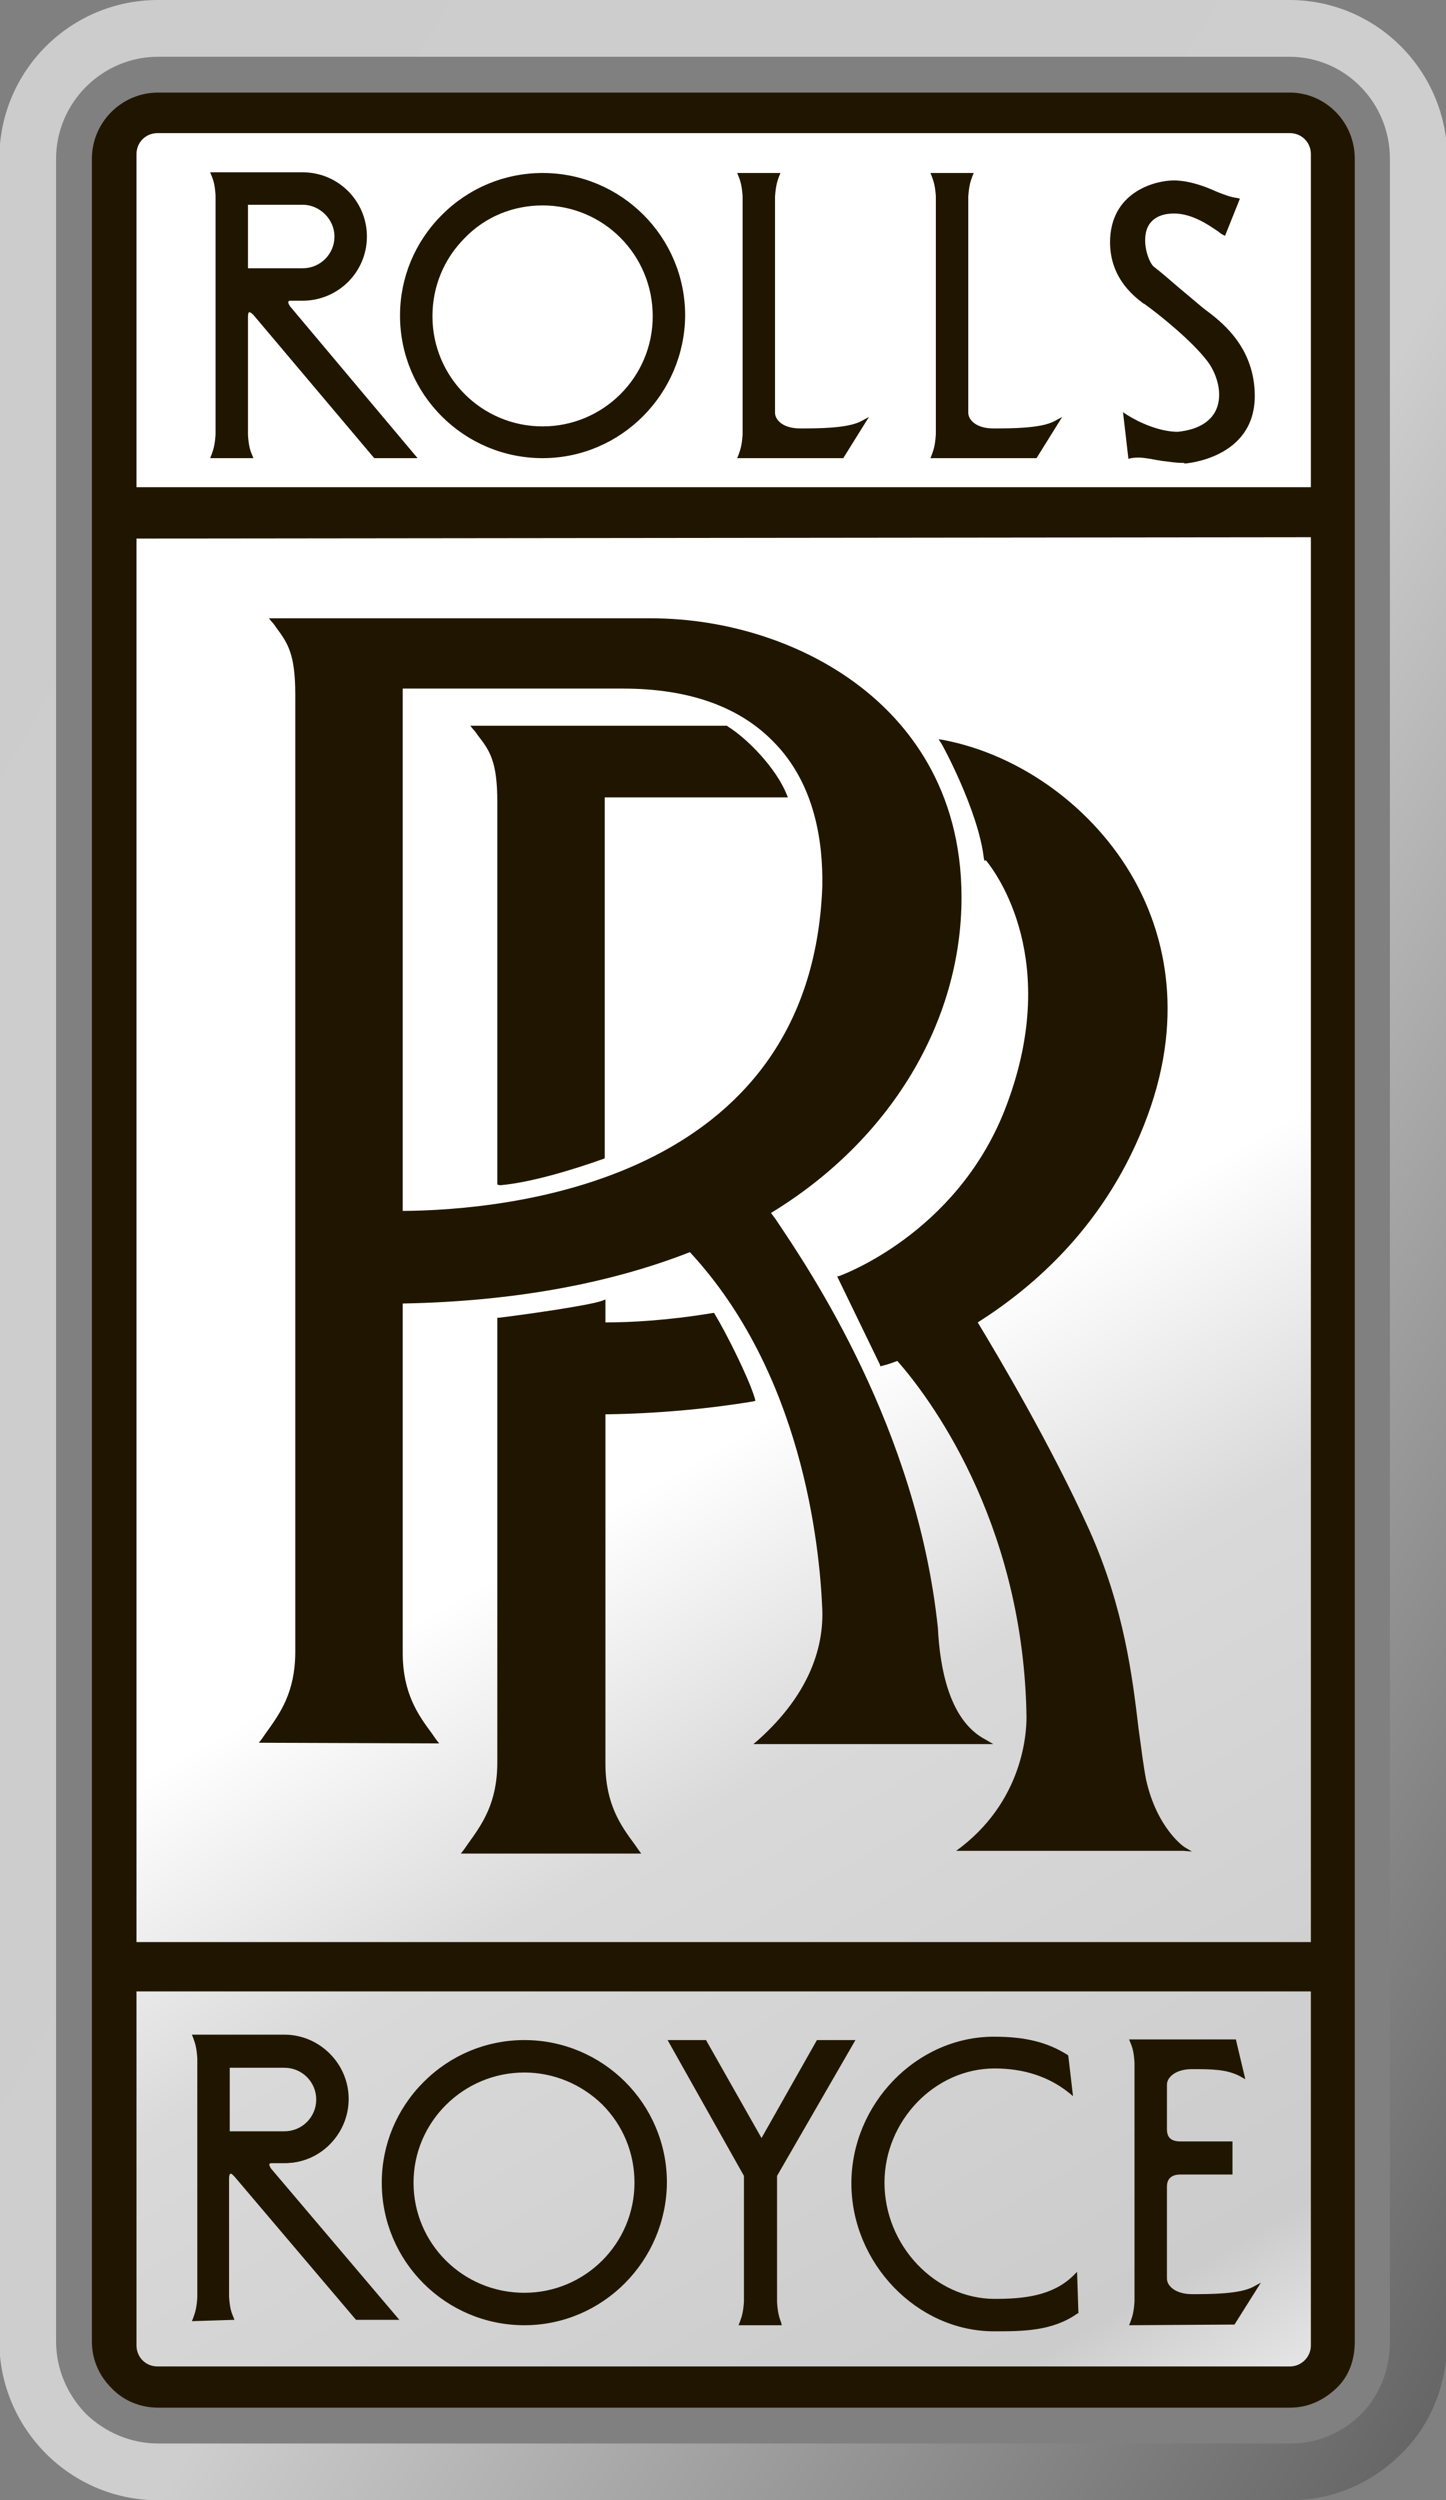 <?xml version="1.0" encoding="utf-8"?>
<!-- Generator: Adobe Illustrator 21.0.2, SVG Export Plug-In . SVG Version: 6.00 Build 0)  -->
<svg version="1.1" id="Слой_1" xmlns="http://www.w3.org/2000/svg" xmlns:xlink="http://www.w3.org/1999/xlink" x="0px" y="0px"
	 viewBox="0 0 214 370" enable-background="new 0 0 214 370" xml:space="preserve">
<rect x="0" y="0" width="214" height="370" fill="#808080" stroke="none"/>
<g id="XMLID_81_">
	<linearGradient id="XMLID_12_" gradientUnits="userSpaceOnUse" x1="-45.995" y1="96.636" x2="260.121" y2="273.373">
		<stop  offset="0" style="stop-color:#CCCCCC"/>
		<stop  offset="0.557" style="stop-color:#CECECE"/>
		<stop  offset="1" style="stop-color:#666666"/>
	</linearGradient>
	<path id="XMLID_161_" fill-rule="evenodd" clip-rule="evenodd" fill="url(#XMLID_12_)" d="M201.5,357.2c-2.8,2.8-6.5,4.4-10.5,4.4
		H23.4c-4,0-7.8-1.6-10.7-4.4c-2.8-2.9-4.4-6.7-4.4-10.7v-323c0-8.3,6.8-15.1,15.1-15.1l167.4,0c8.3,0,14.9,6.8,14.9,15.1v323
		C205.7,350.5,204.3,354.3,201.5,357.2L201.5,357.2z M207.4,363.1c-4.4,4.4-10.2,6.9-16.5,6.9H23.4c-6.3,0-12.2-2.5-16.6-6.9
		c-4.4-4.4-6.9-10.4-6.9-16.6v-323C-0.1,10.5,10.4,0,23.4,0l167.4,0c13,0,23.4,10.6,23.4,23.5v323
		C214.1,352.7,211.9,358.7,207.4,363.1L207.4,363.1z"/>
	<g id="XMLID_154_">
		<defs>
			<path id="XMLID_155_" d="M195.5,351.2c1.3-1.3,1.8-3,1.8-4.7v-323c0-3.7-2.8-6.7-6.5-6.7l-167.4,0c-3.7,0-6.7,3-6.7,6.7v323
				c0,1.8,0.7,3.5,2,4.7c1.3,1.3,2.9,2,4.7,2H191C192.7,353.2,194.3,352.5,195.5,351.2L195.5,351.2z"/>
		</defs>
		<clipPath id="XMLID_35_">
			<use xlink:href="#XMLID_155_"  overflow="visible"/>
		</clipPath>
		<g id="XMLID_156_" clip-path="url(#XMLID_35_)">
			<defs>
				<rect id="XMLID_157_" x="16.7" y="16.8" width="180.6" height="336.4"/>
			</defs>
			<clipPath id="XMLID_40_">
				<use xlink:href="#XMLID_157_"  overflow="visible"/>
			</clipPath>
			<linearGradient id="XMLID_41_" gradientUnits="userSpaceOnUse" x1="209.98" y1="366.993" x2="6.589" y2="14.709">
				<stop  offset="0" style="stop-color:#FFFFFF"/>
				<stop  offset="8.823694e-02" style="stop-color:#D6D6D6"/>
				<stop  offset="0.108" style="stop-color:#CCCCCC"/>
				<stop  offset="0.153" style="stop-color:#CECECE"/>
				<stop  offset="0.34" style="stop-color:#D9D9D9"/>
				<stop  offset="0.453" style="stop-color:#FFFFFF"/>
			</linearGradient>
			<rect id="XMLID_1_" x="7" y="14.5" clip-path="url(#XMLID_40_)" fill="url(#XMLID_41_)" width="202.5" height="352.8"/>
		</g>
	</g>
	<g id="XMLID_80_">
		<path id="XMLID_2_" fill-rule="evenodd" clip-rule="evenodd" fill="#201600" d="M197.5,353.2c1.8-1.8,2.6-4.2,2.6-6.7v-323
			c0-5.2-4.1-9.4-9.3-9.4v0H23.4c-5.2,0-9.4,4.2-9.4,9.4v323c0,2.5,1,4.9,2.8,6.7c1.8,1.8,4.2,2.8,6.7,2.8H191
			C193.5,355.9,195.7,355,197.5,353.2L197.5,353.2L197.5,353.2z M19.9,72.5V22.8c0-0.9,0.4-1.8,1-2.5c0.7-0.7,1.5-1,2.4-1l167.6,0
			c0.9,0,1.8,0.4,2.5,1c0.7,0.7,1,1.5,1,2.5l0,49.7H19.9L19.9,72.5z M19.9,287.7V79.3l174.5-0.2v208.6H19.9L19.9,287.7z
			 M194.4,294.4v52.8c0,1.9-1.6,3.5-3.5,3.5H23.4c-0.9,0-1.8-0.4-2.4-1c-0.7-0.7-1-1.5-1-2.5l0-52.8H194.4L194.4,294.4z M80.3,67.4
			c11.4,0,20.7-9.3,20.7-20.7C101,35.3,91.7,26,80.3,26c-11.4,0-20.7,9.3-20.7,20.7C59.6,58.1,68.8,67.4,80.3,67.4L80.3,67.4z
			 M77.6,343.7c11.4,0,20.7-9.3,20.7-20.7c0-11.4-9.3-20.7-20.7-20.7c-11.4,0-20.7,9.3-20.7,20.7C56.9,334.4,66.1,343.7,77.6,343.7
			L77.6,343.7z M109.6,67.5c0.3-0.8,0.5-1.6,0.6-3.1l0-35.4c-0.1-1.5-0.3-2.2-0.6-3.1l5.4,0c-0.3,0.8-0.5,1.6-0.6,3.1V61
			c0,1.2,1.3,2.6,4,2.6c2.8,0,7.2,0,9.3-1.1l-3.1,4.9H109.6L109.6,67.5z M138.1,67.5c0.3-0.8,0.5-1.6,0.6-3.1l0-35.4
			c-0.1-1.5-0.3-2.2-0.6-3.1l5.4,0c-0.3,0.8-0.5,1.6-0.6,3.1l0,32.1c0,1.2,1.3,2.6,4,2.6c2.8,0,7.2,0,9.3-1.1l-3.1,4.9H138.1
			L138.1,67.5z M36.9,67.5c-0.3-0.8-0.5-1.6-0.6-3.1l0-17.5c0-1.3,0.8-1.3,1.4-0.5l17.9,21.1h5.4L42.5,45.6
			c-0.4-0.5-0.4-1.3,0.3-1.3l1.9,0c5.1,0,9.2-4.1,9.2-9.2c0-5.1-4.1-9.2-9.2-9.2l-13.2,0c0.3,0.8,0.5,1.6,0.6,3.1l0,35.4
			c-0.1,1.5-0.3,2.2-0.6,3.1H36.9L36.9,67.5z M34.2,343.2c-0.3-0.8-0.5-1.6-0.6-3.1v-17.5c0-1.3,0.8-1.3,1.4-0.5l17.9,21.1h5.5
			l-18.5-21.8c-0.4-0.5-0.4-1.3,0.3-1.3h2c5.1,0,9.2-4.1,9.2-9.2c0-5.1-4.1-9.2-9.2-9.2l-13.2,0c0.3,0.8,0.5,1.6,0.6,3.1v35.4
			c-0.1,1.5-0.3,2.2-0.6,3.1L34.2,343.2L34.2,343.2z M181.3,34.2l1.9-4.7c-0.8-0.1-1.9-0.5-3.3-1c-1.3-0.6-3.7-1.6-6-1.6
			c-2.3,0-8.7,1.4-9,8.2c-0.3,5.7,3.5,8.4,4.9,9.6c2,1.5,7.2,5.4,9.5,8.7c2.3,3.2,3.5,9.9-4.8,10.9c-2.8,0-6-1.4-7.7-2.5l0.7,5.8
			c1.7-0.3,2.7,0.1,3.4,0.2c1.3,0.1,3,0.5,4.6,0.4c1.6-0.1,10.1-1.5,10.1-9.6c0-7.2-5-10.7-7-12.3c-1.4-1-6.1-5.1-7.9-6.5
			c-1.3-1-3.5-8.4,3.1-8.6C177.2,31,180.2,33.6,181.3,34.2L181.3,34.2z M114.7,340.7c0.1,1.5,0.3,2.2,0.6,3.1l-5.4,0
			c0.3-0.8,0.5-1.6,0.6-3.1l0-18.8l-11.1-19.6h4.9l8.4,14.9l8.4-14.9h4.9l-11.4,19.6V340.7L114.7,340.7z M182,317.4h-7.3
			c-1.3,0-2.3-0.5-2.3-2.2v-6.6c0-1.2,1.3-2.6,4-2.6c2.8,0,5.2,0,7.3,1.1l-1.1-4.9h-15c0.3,0.8,0.5,1.6,0.6,3.1l0,35.4
			c-0.1,1.5-0.3,2.2-0.6,3.1l15,0l3.1-4.9c-2.1,1.1-6.5,1.1-9.3,1.1c-2.8,0-4-1.4-4-2.6v-13.6c0-1.7,1-2.2,2.3-2.2l7.3,0V317.4
			L182,317.4z M158.3,309.4c-3.2-2.5-7.1-3.6-11.2-3.6c-9.2,0-16.7,8.1-16.7,17.3c0,9.2,7.5,17.6,16.7,17.6c4.6,0,8.8-0.5,11.8-3.5
			l0.2,5.1c-3.4,2.4-7.5,2.5-12,2.5c-11.4,0-20.7-10.2-20.7-21.6c0-11.4,9.3-21.3,20.7-21.3c4.1,0,7.5,0.6,10.7,2.7L158.3,309.4
			L158.3,309.4z M80.3,63.4c9.2,0,16.7-7.5,16.7-16.7C97,37.5,89.5,30,80.3,30c-9.2,0-16.7,7.5-16.7,16.7
			C63.6,55.9,71.1,63.4,80.3,63.4L80.3,63.4z M77.6,339.7c9.2,0,16.7-7.5,16.7-16.7c0-9.2-7.5-16.7-16.7-16.7
			c-9.2,0-16.7,7.5-16.7,16.7C60.9,332.2,68.4,339.7,77.6,339.7L77.6,339.7z M44.8,40.1c2.8,0,5-2.3,5-5c0-2.8-2.2-5-5-5l-8.4,0v10
			L44.8,40.1L44.8,40.1z M42.1,315.8c2.8,0,5-2.2,5-5c0-2.8-2.2-5-5-5h-8.4v10L42.1,315.8L42.1,315.8z M112.5,257.6h33.2
			c-5.1-2.7-6.9-9.9-7.2-16.7c-3.3-31.1-20.6-55.3-24.8-61.6c19.7-11.8,28.4-29.9,28.4-46.6c0-27.8-24.5-40.9-45.7-40.9H40.4
			c2.1,3,3.6,4.2,3.6,11.1v141.6c0,6.9-3,10.2-5.1,13.2l25.4,0c-2.1-3-5.1-6.3-5.1-13.1l0-52c17.1-0.3,31.4-3.1,42.9-7.7
			c17.5,18.7,19.6,45.9,19.9,53.4C122.3,245.6,118.4,252.2,112.5,257.6L112.5,257.6z M59.3,179.6L59.3,179.6v-78h32.9
			c22.7,0,30.2,14.4,29.9,29.6C120.5,173.3,78.7,179.6,59.3,179.6L59.3,179.6z M89.1,208.9c7.9-0.1,15.4-0.8,22.1-1.9
			c-0.9-3-4.2-9.6-5.8-12.3c-6.1,1-11.8,1.4-16.3,1.4l0-3.3c-2.1,0.7-11.4,2.1-15.2,2.5v65.6c0,6.9-3,10.2-5.1,13.1h25.4
			c-2.1-3-5.1-6.3-5.1-13.1L89.1,208.9L89.1,208.9z M116.1,117.5H89.1V171c-3.4,1.2-10.3,3.4-15.2,3.9v-56.2c0-6.9-1.5-8.1-3.6-11.1
			l37.2,0C110.5,109.5,114.6,113.8,116.1,117.5L116.1,117.5z M142.5,273.6h32.7c0,0-4.2-2.7-5.9-10.3c-1.7-7.6-1.3-20.9-8.4-36.9
			c-5.8-12.9-13.7-26.2-16.6-30.9c8.7-5.3,19.4-14.7,25.3-30.5c11-29.5-10.1-51.5-30-55.3c0,0,5.5,9.9,6.3,17.1
			c0,0,12.5,13.8,3,37.8c-7.4,18.6-24.5,24.5-24.5,24.5l6.1,12.7c0,0,0.9-0.2,2.3-0.7c3.8,4.3,18.6,22.9,19.4,52.2
			C152.2,253.1,153.2,265.2,142.5,273.6L142.5,273.6z"/>
		<path id="XMLID_28_" fill="#201600" d="M190.9,356.3H23.4c-2.6,0-5.1-1-6.9-2.9c-1.9-1.9-2.9-4.3-2.9-6.9v-323
			c0-5.4,4.4-9.8,9.8-9.8l167.8,0c5.2,0.2,9.3,4.5,9.3,9.8v323c0,2.8-0.9,5.2-2.7,6.9l0,0C195.8,355.3,193.5,356.3,190.9,356.3z
			 M23.4,14.4c-5,0-9.1,4.1-9.1,9.1v323c0,2.4,0.9,4.7,2.7,6.4c1.7,1.7,4,2.7,6.4,2.7h167.6c2.4,0,4.5-0.9,6.3-2.7l0,0
			c1.6-1.6,2.5-3.9,2.5-6.4v-323c0-5-4-9.1-8.9-9.1L23.4,14.4z M190.9,351H23.4c-1,0-2-0.4-2.7-1.1c-0.7-0.7-1.1-1.7-1.1-2.7l0-53.1
			h175.2v53.1C194.8,349.3,193.1,351,190.9,351z M20.2,294.7l0,52.4c0,0.8,0.3,1.6,0.9,2.2c0.6,0.6,1.4,0.9,2.2,0.9h167.6
			c1.7,0,3.1-1.4,3.1-3.1v-52.4H20.2z M147.1,345c-11.4,0-21.1-10.1-21.1-21.9c0-11.7,9.6-21.7,21.1-21.7c4.6,0,7.9,0.8,10.9,2.7
			l0.1,0.1l0.7,6l-0.6-0.5c-3-2.4-6.7-3.6-11-3.6c-8.9,0-16.3,7.8-16.3,16.9c0,9.3,7.5,17.2,16.3,17.2c4.2,0,8.5-0.4,11.6-3.4
			l0.6-0.6l0.2,6.1l-0.2,0.1C155.7,345,151.3,345,147.1,345z M147.1,302c-11,0-20.4,9.6-20.4,21c0,11.5,9.3,21.3,20.4,21.3
			c4.1,0,8.3,0,11.6-2.3l-0.1-4.1c-3.1,2.7-7.4,3.1-11.5,3.1c-9.2,0-17-8.2-17-17.9c0-9.6,7.8-17.6,17-17.6c4.2,0,7.8,1.1,10.8,3.2
			l-0.5-4.1C154.6,302.8,151.5,302,147.1,302z M115.7,344.1l-6.4,0l0.2-0.5c0.3-0.8,0.5-1.5,0.6-3V322l-11.3-20.1h5.7l0.1,0.2
			l8.1,14.3l8.2-14.5h5.7L115,322v18.7c0.1,1.5,0.3,2.2,0.6,3L115.7,344.1z M110.4,343.4l4.4,0c-0.2-0.7-0.4-1.4-0.5-2.7l0,0v-18.9
			l0-0.1l11.1-19.1h-4.1l-8.6,15.2l-8.6-15.2H100l10.8,19.2l0,18.9C110.8,342,110.6,342.8,110.4,343.4z M167.1,344.1l0.2-0.5
			c0.3-0.8,0.5-1.5,0.6-3l0-35.4c-0.1-1.5-0.3-2.2-0.6-2.9l-0.2-0.5h15.8l1.4,5.9l-0.7-0.4c-2-1.1-4.4-1.1-7.2-1.1
			c-2.4,0-3.7,1.2-3.7,2.3v6.6c0,1.2,0.6,1.8,2,1.8h7.7v4.9l-7.7,0c-1.3,0-2,0.6-2,1.8v13.6c0,1.1,1.3,2.3,3.7,2.3
			c2.7,0,7.1,0,9.1-1.1l1.1-0.6l-3.9,6.2L167.1,344.1z M168.1,302.6c0.2,0.7,0.4,1.4,0.4,2.7l0,35.4c-0.1,1.3-0.2,2-0.5,2.7l14.3,0
			l2.4-3.9c-2.3,0.7-5.9,0.7-8.4,0.7c-2.9,0-4.4-1.5-4.4-3v-13.6c0-1.6,0.9-2.5,2.7-2.5l7,0v-3.5h-7c-1.7,0-2.7-0.9-2.7-2.5v-6.6
			c0-1.5,1.5-3,4.4-3c2.6,0,4.8,0,6.8,0.8l-0.9-4H168.1z M77.6,344.1c-11.6,0-21.1-9.4-21.1-21.1c0-5.6,2.2-10.9,6.2-14.9
			c4-4,9.3-6.2,14.9-6.2c0,0,0,0,0,0c11.6,0,21.1,9.4,21.1,21.1C98.6,334.6,89.2,344.1,77.6,344.1z M77.6,302.7
			c-5.4,0-10.5,2.1-14.4,6c-3.8,3.8-6,9-6,14.4c0,11.2,9.1,20.4,20.4,20.4c11.2,0,20.4-9.1,20.4-20.4
			C97.9,311.8,88.8,302.7,77.6,302.7C77.6,302.7,77.6,302.7,77.6,302.7z M28.4,343.5l0.2-0.5c0.3-0.8,0.5-1.5,0.6-3v-35.4
			c-0.1-1.5-0.3-2.2-0.6-3l-0.2-0.5l13.7,0c2.5,0,4.9,1,6.7,2.8c1.8,1.8,2.8,4.2,2.8,6.7c0,5.3-4.3,9.5-9.5,9.5h-2
			c-0.1,0-0.2,0.1-0.2,0.1c-0.1,0.1,0,0.4,0.2,0.7l19,22.4h-6.4l-0.1-0.1l-17.9-21.1c-0.3-0.3-0.5-0.5-0.6-0.4
			c-0.1,0-0.2,0.2-0.2,0.7v17.5c0.1,1.5,0.3,2.2,0.6,2.9l0.2,0.5L28.4,343.5z M29.3,302c0.2,0.7,0.4,1.4,0.5,2.7v35.4
			c-0.1,1.3-0.2,2-0.5,2.7l4.4,0c-0.2-0.7-0.4-1.4-0.5-2.7v-17.5c0-0.9,0.4-1.2,0.7-1.4c0.4-0.2,0.9,0.1,1.4,0.6l17.7,20.9h4.5
			l-18-21.2c-0.4-0.4-0.5-1-0.3-1.4c0.1-0.3,0.5-0.5,0.8-0.5h2c4.9,0,8.8-4,8.8-8.8c0-2.4-0.9-4.6-2.6-6.2c-1.7-1.7-3.9-2.6-6.3-2.6
			L29.3,302z M77.6,340c-9.4,0-17-7.6-17-17c0-9.4,7.6-17,17-17c4.5,0,8.8,1.8,12,5c3.2,3.2,5,7.5,5,12C94.6,332.4,87,340,77.6,340z
			 M77.6,306.7c-9,0-16.4,7.3-16.4,16.3c0,9,7.3,16.3,16.4,16.3c9,0,16.3-7.3,16.3-16.3c0-4.4-1.7-8.5-4.8-11.6
			C86,308.4,81.9,306.7,77.6,306.7z M42.1,316.1l-8.8,0v-10.7h8.8c3,0,5.4,2.4,5.4,5.4C47.4,313.7,45,316.1,42.1,316.1z M34,315.4
			l8.1,0c2.6,0,4.7-2.1,4.7-4.7c0-2.6-2.1-4.7-4.7-4.7H34V315.4z M194.8,288.1H19.6V79h0.3l174.9-0.2V288.1z M20.2,287.4h173.8V79.5
			L20.2,79.7V287.4z M94.9,274.3H68.2l0.4-0.5c0.2-0.3,0.5-0.7,0.7-1c2-2.8,4.3-5.9,4.3-12V195l0.3,0c4.1-0.5,13.2-1.8,15.2-2.5
			l0.5-0.2l0,3.4c3.7,0,9.4-0.3,15.9-1.4l0.2,0l0.1,0.2c1.7,2.8,5,9.4,5.9,12.4l0.1,0.4l-0.4,0.1c-6.6,1.1-14.2,1.8-21.8,1.9l0,51.7
			c0,6,2.3,9.2,4.3,11.9c0.2,0.3,0.5,0.7,0.7,1L94.9,274.3z M69.5,273.6h24.1c-0.1-0.1-0.2-0.3-0.3-0.4c-2-2.7-4.4-6.1-4.4-12.3
			l0-52.3l0.3,0c7.6-0.1,15.1-0.8,21.7-1.8c-1-3.1-3.9-8.9-5.6-11.7c-6.6,1.1-12.4,1.3-16.1,1.3h-0.3l0-3.2
			c-2.8,0.8-11.1,2-14.5,2.4v65.3c0,6.2-2.5,9.6-4.4,12.4C69.7,273.4,69.6,273.5,69.5,273.6z M175.2,273.9h-33.7l0.8-0.6
			c9.6-7.5,9.7-17.9,9.6-19.8h0l0-0.3c-0.7-28.5-14.6-46.7-19.1-51.8c-1.3,0.5-2.1,0.7-2.2,0.7l-0.3,0.1l-0.1-0.3l-6.3-13l0.4-0.1
			c0.2-0.1,17-6.1,24.3-24.3c8.8-22.2-1.3-35.5-2.7-37.2l-0.2,0.1l-0.1-0.4c-0.8-7-6.2-16.9-6.3-17l-0.4-0.6l0.7,0.1
			c11.5,2.2,22.3,10.1,28.2,20.6c4.1,7.3,7.8,19.4,2,35.1c-5.9,16-16.9,25.3-25.1,30.5c3.2,5.3,10.8,18.1,16.5,30.7
			c5.2,11.6,6.4,21.9,7.3,29.4c0.4,2.9,0.7,5.4,1.1,7.5c1.6,7.3,5.7,10.1,5.8,10.1l1,0.6L175.2,273.9z M143.5,273.2h30.7
			c-1.3-1.2-4-4.2-5.3-9.9c-0.5-2.1-0.8-4.7-1.1-7.6c-0.9-7.5-2.1-17.7-7.3-29.2c-5.7-12.7-13.5-25.8-16.6-30.9l-0.2-0.3l0.3-0.2
			c8.2-5,19.2-14.3,25.1-30.3c5.8-15.5,2.1-27.4-1.9-34.6c-5.7-10.1-16-17.7-27.1-20.1c1.2,2.3,5.3,10.4,6,16.5
			c1.1,1.3,12.1,14.9,2.9,38c-6.8,17-21.8,23.5-24.3,24.5l5.8,12c0.4-0.1,1.1-0.3,2-0.7l0.2-0.1l0.2,0.2c4.4,5,18.7,23.4,19.5,52.4
			h0C152.6,254.3,153.1,265.2,143.5,273.2z M38.3,257.9l0.4-0.5c0.2-0.3,0.5-0.7,0.7-1c2-2.8,4.3-5.9,4.3-12V102.8
			c0-6-1.1-7.6-2.8-9.9c-0.2-0.3-0.4-0.6-0.7-0.9l-0.4-0.5h56.5c11.4,0,22.7,3.7,31,10.1c6.9,5.3,15,15,15,31.2
			c0,18.5-10.6,36-28.2,46.7l0.6,0.8c5.2,7.7,21,31.1,24.1,60.6c0.3,6,1.7,13.7,7,16.5l1.2,0.7h-35.5l0.7-0.6
			c6.5-5.8,9.7-12.4,9.5-19.2c-0.4-10-3.1-35.2-19.6-53c-12,4.7-26.3,7.3-42.5,7.6l0,51.7c0,6,2.3,9.2,4.3,11.9
			c0.2,0.3,0.5,0.7,0.7,1l0.4,0.5L38.3,257.9z M41.1,92.1c0.1,0.1,0.2,0.3,0.3,0.4c1.7,2.4,3,4.1,3,10.3v141.6
			c0,6.2-2.5,9.6-4.4,12.4c-0.1,0.1-0.2,0.3-0.3,0.4l24.1,0c-0.1-0.1-0.2-0.3-0.3-0.4c-2-2.7-4.4-6.1-4.4-12.4l0-52.3l0.3,0
			c16.3-0.3,30.7-2.8,42.8-7.6l0.2-0.1l0.2,0.2c16.8,18,19.5,43.5,20,53.6c0.3,6.7-2.9,13.3-9,19.1h31.1c-4.7-3.3-6-10.6-6.3-16.4
			c-3.1-29.3-18.8-52.6-24-60.2l-1-1.5l0.3-0.2c17.7-10.6,28.2-27.9,28.2-46.3c0-26.7-22.8-40.6-45.4-40.6H41.1z M59.3,179.9h-0.3
			v-78.7h33.2c9.9,0,17.5,2.7,22.7,8c6.4,6.6,7.6,15.5,7.5,21.9C120.8,176.4,73.7,179.9,59.3,179.9z M59.6,101.9v77.3
			c14.6-0.1,60.5-3.8,62.1-48.1c0.1-6.3-1-15.1-7.3-21.4c-5.1-5.2-12.6-7.8-22.2-7.8H59.6z M73.6,175.3v-56.6c0-6-1.1-7.6-2.9-9.9
			c-0.2-0.3-0.4-0.6-0.7-0.9l-0.4-0.5l38,0l0.1,0.1c2.9,1.8,7.1,6.1,8.7,10l0.2,0.5H89.5v53.4l-0.2,0.1c-4.5,1.6-10.7,3.5-15.3,3.9
			L73.6,175.3z M71,108c0.1,0.1,0.2,0.3,0.3,0.4c1.7,2.4,3,4.1,3,10.3v55.8c4.4-0.5,10.3-2.3,14.5-3.7v-53.6h26.7
			c-1.6-3.5-5.4-7.5-8.1-9.2L71,108z M194.8,72.8H19.6v-50c0-1,0.4-2,1.1-2.7c0.7-0.7,1.7-1.1,2.7-1.1l167.6,0c1,0,2,0.4,2.7,1.1
			c0.7,0.7,1.1,1.7,1.1,2.7V72.8z M20.2,72.1h173.8V22.8c0-0.8-0.3-1.6-0.9-2.2c-0.6-0.6-1.4-0.9-2.2-0.9l-167.6,0
			c-0.8,0-1.6,0.3-2.2,0.9c-0.6,0.6-0.9,1.4-0.9,2.2V72.1z M175,68.5c-1.1,0-2.1-0.2-3.1-0.3c-0.4-0.1-0.8-0.1-1.1-0.2
			c-0.2,0-0.4-0.1-0.6-0.1c-0.7-0.1-1.5-0.3-2.8-0.1l-0.4,0.1l-0.8-6.9l0.6,0.4c1.9,1.2,4.9,2.5,7.5,2.5c3-0.3,4.9-1.5,5.7-3.3
			c1-2.3,0.1-5.2-1.2-7c-2.3-3.1-7.3-7.1-9.4-8.6l-0.2-0.1c-1.6-1.2-5.2-4.1-4.9-9.7c0.4-7,6.9-8.5,9.4-8.5c2.4,0,4.9,1,6.2,1.6
			c1.2,0.5,2.3,0.9,3.2,1l0.4,0.1l-2.2,5.5l-0.4-0.2c-0.2-0.1-0.4-0.3-0.7-0.5c-1.3-0.9-3.8-2.6-6.4-2.6c0,0-0.1,0-0.1,0
			c-2.1,0-3.5,0.9-4,2.4c-0.7,2.2,0.4,5,1.1,5.5c0.8,0.6,2.2,1.8,3.7,3.1c1.7,1.4,3.4,2.9,4.1,3.4l0.4,0.3c2.2,1.7,6.7,5.4,6.7,12.3
			c0,9.3-10.3,10-10.4,10C175.3,68.5,175.2,68.5,175,68.5z M168.7,67.1c0.7,0,1.2,0.1,1.7,0.2c0.2,0,0.4,0.1,0.5,0.1
			c0.3,0,0.7,0.1,1.1,0.2c1.1,0.2,2.3,0.3,3.4,0.3c0.1,0,9.8-0.7,9.8-9.3c0-6.5-4.2-9.9-6.5-11.7l-0.4-0.3c-0.8-0.6-2.5-2-4.2-3.4
			c-1.4-1.2-2.9-2.4-3.7-3.1c-0.9-0.7-2.1-3.9-1.3-6.3c0.4-1.3,1.6-2.9,4.7-2.9c0.1,0,0.1,0,0.2,0c2.8,0,5.4,1.8,6.8,2.7
			c0.1,0.1,0.2,0.2,0.4,0.2l1.6-3.9c-0.9-0.2-1.8-0.5-2.9-1c-1.3-0.5-3.7-1.5-5.9-1.5c-0.1,0-8.3,0.1-8.7,7.9
			c-0.3,5.3,3.2,8,4.6,9.1l0.2,0.1c2.1,1.5,7.2,5.5,9.6,8.7c1.4,2,2.4,5.2,1.3,7.7c-0.6,1.4-2.3,3.3-6.3,3.8c-2.6,0-5.4-1.1-7.3-2.2
			l0.5,4.8C168.1,67.1,168.4,67.1,168.7,67.1z M153.4,67.8h-15.7l0.2-0.5c0.3-0.8,0.5-1.5,0.6-3V29c-0.1-1.4-0.3-2.1-0.6-2.9
			l-0.2-0.5l6.4,0l-0.2,0.5c-0.3,0.8-0.5,1.5-0.6,3l0,32c0,0.9,1,2.3,3.7,2.3c2.7,0,7.1,0,9.1-1.1l1.1-0.6L153.4,67.8z M138.6,67.1
			H153l2.4-3.9C153,64,149.5,64,147,64c-2.9,0-4.4-1.5-4.4-3l0-32.1c0.1-1.3,0.2-2,0.5-2.7l-4.4,0c0.2,0.7,0.4,1.4,0.5,2.7v35.4
			C139,65.7,138.9,66.4,138.6,67.1z M124.8,67.8h-15.7l0.2-0.5c0.3-0.8,0.5-1.5,0.6-3V29c-0.1-1.4-0.3-2.2-0.6-2.9l-0.2-0.5l6.4,0
			l-0.2,0.5c-0.3,0.8-0.5,1.5-0.6,3l0,32c0,0.9,1,2.3,3.7,2.3c2.7,0,7.1,0,9.1-1.1l1.1-0.6L124.8,67.8z M110.1,67.1h14.3l2.4-3.9
			c-2.3,0.7-5.9,0.7-8.3,0.7c-2.9,0-4.4-1.5-4.4-3V29c0.1-1.3,0.2-2,0.5-2.7l-4.4,0c0.2,0.7,0.4,1.4,0.5,2.7v35.4
			C110.5,65.7,110.3,66.5,110.1,67.1z M61.8,67.8h-6.4l-0.1-0.1L37.5,46.6c-0.3-0.3-0.5-0.4-0.6-0.4c-0.1,0-0.2,0.2-0.2,0.7l0,17.5
			c0.1,1.5,0.3,2.2,0.6,2.9l0.2,0.5h-6.4l0.2-0.5c0.3-0.8,0.5-1.5,0.6-3l0-35.4c-0.1-1.5-0.3-2.2-0.6-2.9l-0.2-0.5l13.7,0
			c5.3,0,9.5,4.3,9.5,9.5c0,5.3-4.3,9.5-9.5,9.5l-1.9,0c-0.1,0-0.2,0.1-0.2,0.1c-0.1,0.1,0,0.4,0.2,0.7L61.8,67.8z M55.8,67.1h4.5
			l-18-21.2c-0.4-0.4-0.5-1-0.3-1.4c0.2-0.3,0.5-0.5,0.8-0.5l1.9,0c4.9,0,8.8-4,8.8-8.8c0-4.9-4-8.8-8.9-8.8l-12.7,0
			c0.2,0.7,0.4,1.4,0.5,2.7l0,35.4c-0.1,1.3-0.2,2-0.5,2.7h4.4c-0.2-0.7-0.4-1.4-0.5-2.7l0-17.5c0-0.9,0.4-1.3,0.7-1.4
			c0.4-0.2,1,0.1,1.4,0.6L55.8,67.1z M80.3,67.8c-11.6,0-21.1-9.4-21.1-21.1c0-5.6,2.2-10.9,6.2-14.9c4-4,9.3-6.2,14.9-6.2
			c0,0,0,0,0,0c11.6,0,21.1,9.4,21.1,21.1C101.3,58.3,91.9,67.8,80.3,67.8z M80.3,26.3c-5.4,0-10.5,2.1-14.4,6c-3.8,3.8-6,9-6,14.4
			c0,11.2,9.1,20.4,20.4,20.4c11.2,0,20.4-9.1,20.4-20.4C100.6,35.5,91.5,26.3,80.3,26.3C80.3,26.3,80.3,26.3,80.3,26.3z M80.3,63.7
			c-9.4,0-17-7.6-17-17c0-4.6,1.8-8.8,5-12c3.2-3.2,7.5-5,12-5c0,0,0,0,0,0c9.4,0,17,7.6,17,17C97.3,56.1,89.7,63.7,80.3,63.7z
			 M80.3,30.4c-4.4,0-8.5,1.7-11.5,4.8c-3.1,3.1-4.8,7.2-4.8,11.6c0,9,7.3,16.3,16.3,16.3c9,0,16.3-7.3,16.3-16.3
			C96.6,37.7,89.3,30.4,80.3,30.4C80.3,30.4,80.3,30.4,80.3,30.4z M44.8,40.4l-8.8,0V29.7l8.8,0c1.4,0,2.8,0.6,3.8,1.6
			c1,1,1.6,2.4,1.6,3.8C50.1,38,47.7,40.4,44.8,40.4z M36.7,39.7l8.1,0c2.6,0,4.7-2.1,4.7-4.7c0-1.2-0.5-2.4-1.4-3.3
			c-0.9-0.9-2.1-1.4-3.3-1.4l-8.1,0V39.7z"/>
	</g>
</g>
</svg>
